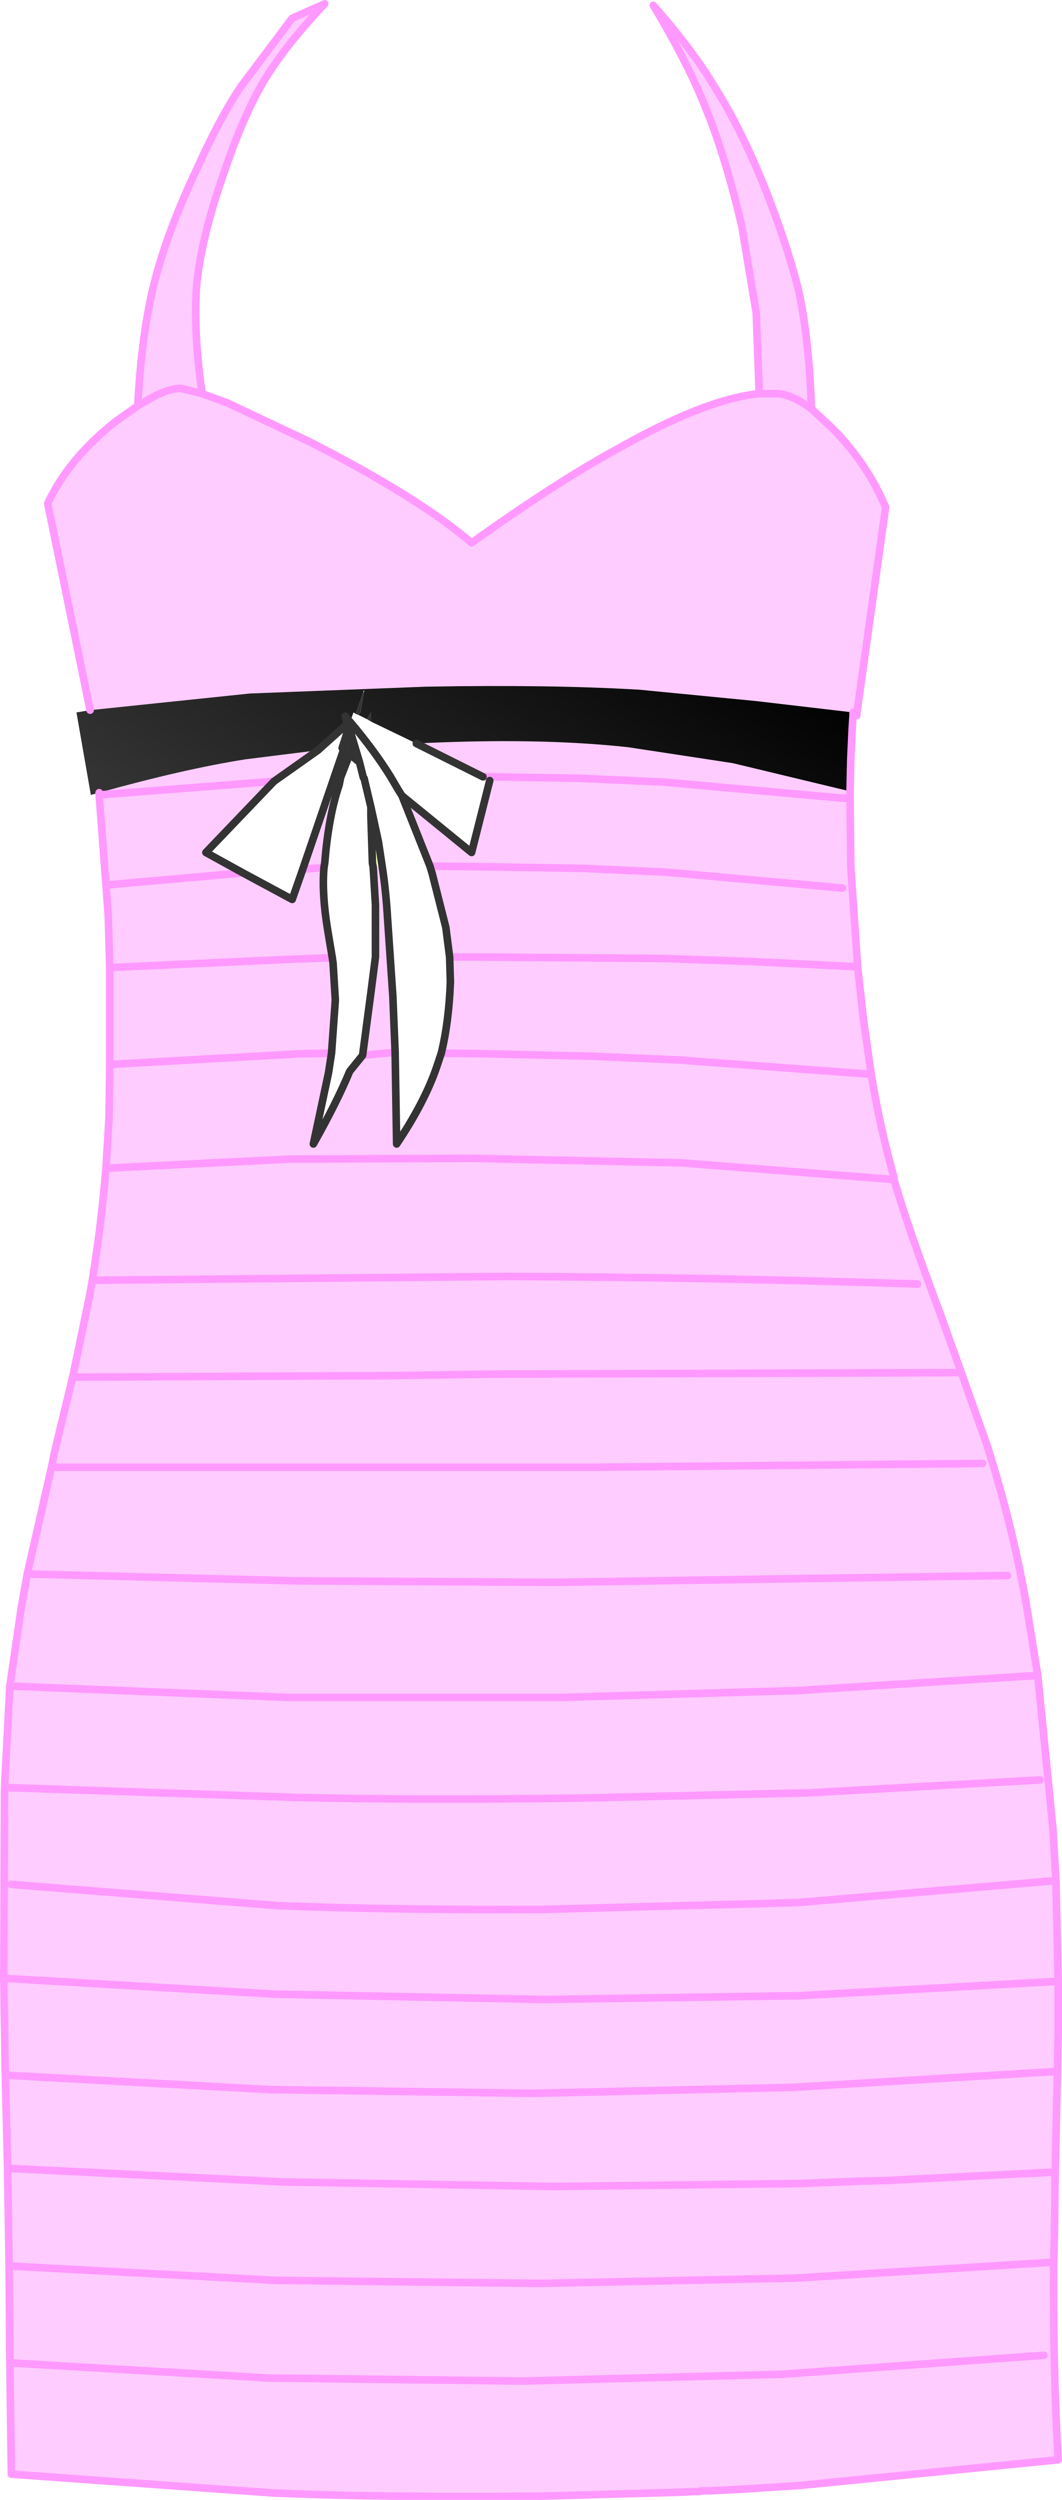 <?xml version="1.0" encoding="UTF-8" standalone="no"?>
<svg xmlns:xlink="http://www.w3.org/1999/xlink" height="165.1px" width="70.15px" xmlns="http://www.w3.org/2000/svg">
  <g transform="matrix(1.0, 0.0, 0.0, 1.0, 35.6, 85.65)">
    <path d="M21.0 -38.55 L21.0 -38.4 20.75 -38.4 20.75 -38.6 21.0 -38.55 M20.6 -35.55 L20.55 -33.35 20.55 -32.9 20.45 -32.9 20.5 -33.4 20.6 -35.55 M23.45 -7.9 L23.45 -7.75 23.45 -7.9 M-3.7 -34.35 L-3.2 -34.35 -3.25 -34.1 -3.7 -34.35 M-13.55 -34.25 L-12.9 -36.15 -12.5 -35.85 -13.1 -34.3 -13.55 -34.25 M-11.1 -32.35 L-10.6 -30.05 -10.35 -28.4 -10.95 -28.4 -11.0 -28.65 -11.1 -31.75 -11.1 -32.35" fill="#ffffcc" fill-rule="evenodd" stroke="none"/>
    <path d="M-29.65 -38.75 L-32.45 -52.4 Q-31.1 -55.3 -28.05 -57.75 L-26.5 -58.85 Q-26.25 -63.65 -25.4 -67.0 -24.55 -70.4 -22.5 -74.7 -21.1 -77.8 -19.75 -79.85 L-16.3 -84.45 -14.15 -85.4 Q-16.8 -82.6 -18.2 -80.25 -19.6 -77.85 -20.8 -74.25 -22.25 -70.15 -22.6 -66.95 -22.85 -63.85 -22.25 -59.65 L-20.6 -59.05 -15.2 -56.5 Q-7.95 -52.8 -4.45 -49.8 1.15 -53.8 5.0 -55.9 10.95 -59.3 14.55 -59.65 L14.35 -65.0 13.4 -70.7 Q12.35 -75.2 11.1 -78.3 9.9 -81.4 7.55 -85.3 10.2 -82.3 11.7 -79.75 13.25 -77.3 14.8 -73.55 16.45 -69.4 17.2 -66.25 17.85 -63.1 18.0 -58.65 L19.45 -57.3 Q21.7 -55.0 22.9 -52.15 L21.0 -38.55 20.75 -38.6 14.35 -39.35 6.65 -40.1 Q0.75 -40.45 -7.5 -40.3 L-19.1 -39.85 -29.65 -38.75 M20.55 -32.9 L20.6 -28.4 21.05 -21.8 21.45 -18.2 21.95 -14.7 Q22.5 -11.3 23.45 -7.9 L23.45 -7.75 Q24.45 -4.35 26.45 0.95 L27.9 5.0 29.6 9.8 Q31.25 15.0 32.15 20.05 L32.95 25.0 33.95 35.1 34.15 38.55 34.3 45.2 34.3 48.55 34.25 51.15 34.1 57.8 34.05 62.0 34.0 63.75 Q33.95 70.9 34.3 76.8 L17.2 78.5 13.25 78.75 11.25 78.85 10.7 78.85 10.6 78.9 10.2 78.9 9.15 78.95 0.1 79.2 Q-10.2 79.3 -17.45 79.0 L-34.85 77.75 -34.95 70.4 -35.0 64.0 -35.1 57.55 -35.15 55.45 -35.25 51.4 -35.35 45.0 -35.3 32.4 -34.95 25.7 -34.2 20.55 -33.8 18.3 -32.2 11.25 -32.0 10.25 -30.8 5.3 -29.7 0.0 -29.5 -1.1 Q-28.9 -4.85 -28.6 -8.5 L-28.4 -11.8 -28.35 -15.35 -28.35 -21.75 -28.45 -25.15 -28.6 -27.2 -29.05 -33.15 -29.05 -33.3 Q-23.5 -34.85 -19.4 -35.5 L-14.6 -36.1 -17.5 -34.05 -22.0 -29.35 -19.55 -28.0 -16.3 -26.25 -15.6 -28.25 -13.55 -34.25 -13.1 -34.3 -13.2 -33.8 Q-13.9 -31.75 -14.15 -28.65 L-14.2 -28.35 Q-14.35 -26.6 -13.95 -24.2 L-13.65 -22.4 -13.6 -22.05 -13.45 -19.6 -13.7 -16.1 -13.9 -14.8 -14.9 -10.1 Q-13.35 -12.85 -12.5 -14.9 L-11.65 -15.95 -11.1 -20.1 -10.8 -22.45 -10.8 -25.9 -10.95 -28.4 -10.35 -28.4 Q-10.1 -26.75 -10.0 -25.0 L-9.65 -19.85 -9.5 -16.15 -9.4 -10.1 Q-7.55 -12.85 -6.75 -15.2 L-6.45 -16.1 Q-5.95 -18.15 -5.85 -20.8 L-5.9 -22.45 -6.15 -24.4 -7.05 -27.95 -7.2 -28.45 -9.05 -33.1 -4.45 -29.35 -3.25 -34.1 -3.2 -34.35 -3.7 -34.35 -8.1 -36.55 Q0.0 -36.95 5.9 -36.3 L12.8 -35.25 20.5 -33.4 20.45 -32.9 20.55 -32.9 M18.0 -58.65 Q16.7 -59.6 15.75 -59.65 L14.55 -59.65 15.75 -59.65 Q16.7 -59.6 18.0 -58.65 M20.05 -27.0 L8.4 -28.05 2.95 -28.3 -3.25 -28.4 -7.2 -28.45 -3.25 -28.4 2.95 -28.3 8.4 -28.05 20.05 -27.0 M21.05 -21.8 L14.05 -22.15 8.15 -22.35 -4.45 -22.45 -5.9 -22.45 -4.45 -22.45 8.15 -22.35 14.05 -22.15 21.05 -21.8 M21.95 -14.7 L9.2 -15.65 3.35 -15.9 -3.25 -16.05 -6.45 -16.1 -3.25 -16.05 3.35 -15.9 9.2 -15.65 21.95 -14.7 M20.45 -32.9 L8.25 -34.0 2.65 -34.25 -3.2 -34.35 2.65 -34.25 8.25 -34.0 20.45 -32.9 M-22.25 -59.65 L-23.65 -60.0 Q-24.45 -60.0 -25.55 -59.4 L-26.5 -58.85 -25.55 -59.4 Q-24.45 -60.0 -23.65 -60.0 L-22.25 -59.65 M23.45 -7.75 L9.45 -8.85 -4.45 -9.15 -16.45 -9.1 -28.6 -8.5 -16.45 -9.1 -4.45 -9.15 9.45 -8.85 23.45 -7.75 M-14.2 -28.35 L-15.6 -28.25 -14.2 -28.35 M34.0 63.75 L16.95 64.8 0.1 65.15 -17.4 64.95 -35.0 64.0 -17.4 64.95 0.1 65.15 16.95 64.8 34.0 63.75 M34.1 57.8 L25.05 58.25 24.05 58.3 23.1 58.35 21.15 58.4 17.4 58.55 1.05 58.75 -16.9 58.45 -35.1 57.55 -16.9 58.45 1.05 58.75 17.4 58.55 21.15 58.4 23.1 58.35 24.05 58.3 25.05 58.25 34.1 57.8 M34.25 51.15 L16.8 52.2 -0.4 52.6 -17.8 52.35 -35.25 51.4 -17.8 52.35 -0.4 52.6 16.8 52.2 34.25 51.15 M33.35 69.9 L16.1 71.15 -1.1 71.6 -17.85 71.4 -34.95 70.4 -17.85 71.4 -1.1 71.6 16.1 71.15 33.35 69.9 M30.95 18.4 L1.05 18.85 -16.2 18.75 -33.8 18.3 -16.2 18.75 1.05 18.85 30.95 18.4 M32.95 25.0 L17.05 26.0 1.5 26.45 -16.6 26.45 -34.95 25.7 -16.6 26.45 1.5 26.45 17.05 26.0 32.95 25.0 M33.1 31.9 L17.9 32.75 2.7 33.1 Q-8.4 33.25 -16.2 33.05 L-35.3 32.4 -16.2 33.05 Q-8.4 33.25 2.7 33.1 L17.9 32.75 33.1 31.9 M34.15 38.55 L17.1 40.0 0.3 40.45 Q-10.0 40.5 -17.3 40.2 L-34.85 38.8 -17.3 40.2 Q-10.0 40.5 0.3 40.45 L17.1 40.0 34.15 38.55 M34.3 45.2 L17.2 46.15 0.3 46.4 -17.4 46.05 -35.35 45.0 -17.4 46.05 0.3 46.4 17.2 46.15 34.3 45.2 M29.3 11.0 L3.65 11.25 2.0 11.25 -0.15 11.25 -32.2 11.25 -0.15 11.25 2.0 11.25 3.65 11.25 29.3 11.0 M27.9 5.0 L-3.0 5.1 -9.9 5.2 -30.8 5.3 -9.9 5.2 -3.0 5.1 27.9 5.0 M-19.55 -28.0 L-28.6 -27.2 -19.55 -28.0 M-17.5 -34.05 L-29.05 -33.15 -17.5 -34.05 M25.0 -0.85 Q11.4 -1.3 -2.05 -1.35 L-29.5 -1.1 -2.05 -1.35 Q11.4 -1.3 25.0 -0.85 M-11.65 -15.95 L-9.5 -16.15 -11.65 -15.95 M-13.7 -16.1 L-15.9 -16.05 -28.35 -15.35 -15.9 -16.05 -13.7 -16.1 M-13.65 -22.4 L-16.35 -22.3 -28.35 -21.75 -16.35 -22.3 -13.65 -22.4" fill="#ffccff" fill-rule="evenodd" stroke="none"/>
    <path d="M20.75 -38.4 L20.7 -37.7 20.6 -35.55 20.5 -33.4 12.8 -35.25 5.9 -36.3 Q0.0 -36.95 -8.1 -36.55 L-11.1 -38.0 -11.1 -38.6 -11.35 -38.15 -11.95 -38.45 -11.8 -38.6 -11.55 -39.95 -11.55 -40.05 -11.6 -40.0 -11.6 -39.95 -12.1 -38.5 -12.25 -38.6 -12.45 -38.05 -12.5 -38.0 -12.8 -38.35 -12.65 -37.85 -14.6 -36.1 -19.4 -35.5 Q-23.5 -34.85 -29.05 -33.3 L-29.6 -33.15 -30.55 -38.6 -29.65 -38.75 -19.1 -39.85 -7.5 -40.3 Q0.75 -40.45 6.65 -40.1 L14.35 -39.35 20.75 -38.6 20.75 -38.4" fill="url(#gradient0)" fill-rule="evenodd" stroke="none"/>
    <path d="M-11.55 -39.95 L-11.6 -39.95 -11.6 -40.0 -11.55 -40.05 -11.55 -39.95 M-12.45 -37.95 L-12.5 -38.0 -12.45 -38.05 -12.45 -37.95" fill="url(#gradient1)" fill-rule="evenodd" stroke="none"/>
    <path d="M-11.6 -39.95 L-11.55 -39.95 -11.8 -38.6 -11.95 -38.45 -12.1 -38.5 -11.6 -39.95 M-12.9 -36.15 L-13.0 -36.25 -12.55 -37.65 -11.85 -35.3 -12.5 -35.85 -12.9 -36.15 M-11.35 -38.15 L-11.1 -38.6 -11.1 -38.0 -11.35 -38.15" fill="url(#gradient2)" fill-rule="evenodd" stroke="none"/>
    <path d="M-8.1 -36.55 L-3.7 -34.35 -3.25 -34.1 -4.45 -29.35 -9.05 -33.1 -9.3 -33.5 -9.8 -34.35 Q-10.85 -36.05 -12.45 -37.95 L-12.45 -38.05 -12.25 -38.6 -12.1 -38.5 -11.95 -38.45 -11.35 -38.15 -11.1 -38.0 -8.1 -36.55" fill="url(#gradient3)" fill-rule="evenodd" stroke="none"/>
    <path d="M-12.55 -37.65 L-12.65 -37.85 -12.8 -38.35 -12.5 -38.0 -12.45 -37.95 Q-10.85 -36.05 -9.8 -34.35 L-9.3 -33.5 -9.05 -33.1 -7.2 -28.45 -7.05 -27.95 -6.15 -24.4 -5.9 -22.45 -5.85 -20.8 Q-5.95 -18.15 -6.45 -16.1 L-6.75 -15.2 Q-7.55 -12.85 -9.4 -10.1 L-9.5 -16.15 -9.65 -19.85 -10.0 -25.0 Q-10.1 -26.75 -10.35 -28.4 L-10.6 -30.05 -11.1 -32.35 -11.55 -34.25 -11.6 -34.3 -11.85 -35.3 -12.55 -37.65" fill="url(#gradient4)" fill-rule="evenodd" stroke="none"/>
    <path d="M-12.65 -37.85 L-12.55 -37.65 -13.0 -36.25 -12.9 -36.15 -13.55 -34.25 -15.6 -28.25 -16.3 -26.25 -19.55 -28.0 -22.0 -29.35 -17.5 -34.05 -14.6 -36.1 -12.65 -37.85" fill="url(#gradient5)" fill-rule="evenodd" stroke="none"/>
    <path d="M-11.85 -35.3 L-11.6 -34.3 -11.55 -34.25 -11.1 -32.35 -11.1 -31.75 -11.0 -28.65 -10.95 -28.4 -10.8 -25.9 -10.8 -22.45 -11.1 -20.1 -11.65 -15.95 -12.5 -14.9 Q-13.35 -12.85 -14.9 -10.1 L-13.9 -14.8 -13.7 -16.1 -13.45 -19.6 -13.6 -22.05 -13.65 -22.4 -13.95 -24.2 Q-14.35 -26.6 -14.2 -28.35 L-14.15 -28.65 Q-13.9 -31.75 -13.2 -33.8 L-13.1 -34.3 -12.5 -35.85 -11.85 -35.3" fill="url(#gradient6)" fill-rule="evenodd" stroke="none"/>
    <path d="M-29.65 -38.75 L-32.45 -52.4 Q-31.1 -55.3 -28.05 -57.75 L-26.5 -58.85 Q-26.25 -63.65 -25.4 -67.0 -24.55 -70.4 -22.5 -74.7 -21.1 -77.8 -19.75 -79.85 L-16.3 -84.45 -14.15 -85.4 Q-16.8 -82.6 -18.2 -80.25 -19.6 -77.85 -20.8 -74.25 -22.25 -70.15 -22.6 -66.95 -22.85 -63.85 -22.25 -59.65 L-20.6 -59.05 -15.2 -56.5 Q-7.95 -52.8 -4.45 -49.8 1.15 -53.8 5.0 -55.9 10.95 -59.3 14.55 -59.65 L14.35 -65.0 13.4 -70.7 Q12.35 -75.2 11.1 -78.3 9.9 -81.4 7.55 -85.3 10.2 -82.3 11.7 -79.75 13.25 -77.3 14.8 -73.55 16.45 -69.4 17.2 -66.25 17.85 -63.1 18.0 -58.65 L19.45 -57.3 Q21.7 -55.0 22.9 -52.15 L21.0 -38.55 21.0 -38.4 20.75 -38.4 20.7 -37.7 20.6 -35.55 20.55 -33.35 20.55 -32.9 20.6 -28.4 21.05 -21.8 21.45 -18.2 21.95 -14.7 Q22.5 -11.3 23.45 -7.9 L23.45 -7.75 Q24.45 -4.35 26.45 0.95 L27.9 5.0 29.6 9.8 Q31.25 15.0 32.15 20.05 L32.95 25.0 33.95 35.1 34.15 38.55 34.3 45.2 34.3 48.55 34.25 51.15 34.1 57.8 34.05 62.0 34.0 63.75 Q33.95 70.9 34.3 76.8 L17.2 78.5 13.25 78.75 11.25 78.85 10.7 78.85 10.6 78.9 10.2 78.9 9.15 78.95 0.1 79.2 Q-10.2 79.3 -17.45 79.0 L-34.85 77.75 -34.95 70.4 -35.0 64.0 -35.1 57.55 -35.15 55.45 -35.25 51.4 -35.35 45.0 -35.3 32.4 -34.95 25.7 -34.2 20.55 -33.8 18.3 -32.2 11.25 -32.0 10.25 -30.8 5.3 -29.7 0.0 -29.5 -1.1 Q-28.9 -4.85 -28.6 -8.5 L-28.4 -11.8 -28.35 -15.35 -28.35 -21.75 -28.45 -25.15 -28.6 -27.2 -29.05 -33.15 -29.05 -33.3 M14.55 -59.65 L15.75 -59.65 Q16.7 -59.6 18.0 -58.65 M20.75 -38.6 L20.75 -38.4 M20.45 -32.9 L20.55 -32.9 M-7.2 -28.45 L-3.25 -28.4 2.95 -28.3 8.4 -28.05 20.05 -27.0 M-3.7 -34.35 L-3.2 -34.35 2.65 -34.25 8.25 -34.0 20.45 -32.9 M-6.45 -16.1 L-3.25 -16.05 3.35 -15.9 9.2 -15.65 21.95 -14.7 M-5.9 -22.45 L-4.45 -22.45 8.15 -22.35 14.05 -22.15 21.05 -21.8 M-28.6 -8.5 L-16.45 -9.1 -4.45 -9.15 9.45 -8.85 23.45 -7.75 M-26.5 -58.85 L-25.55 -59.4 Q-24.45 -60.0 -23.65 -60.0 L-22.25 -59.65 M-15.6 -28.25 L-14.2 -28.35 M-28.35 -21.75 L-16.35 -22.3 -13.65 -22.4 M-28.35 -15.35 L-15.9 -16.05 -13.7 -16.1 M-9.5 -16.15 L-11.65 -15.95 M-29.5 -1.1 L-2.05 -1.35 Q11.4 -1.3 25.0 -0.85 M-29.05 -33.15 L-17.5 -34.05 M-28.6 -27.2 L-19.55 -28.0 M-30.8 5.3 L-9.9 5.2 -3.0 5.1 27.9 5.0 M-32.2 11.25 L-0.15 11.25 2.0 11.25 3.65 11.25 29.3 11.0 M-35.35 45.0 L-17.4 46.05 0.3 46.4 17.2 46.15 34.3 45.2 M-34.85 38.8 L-17.3 40.2 Q-10.0 40.5 0.3 40.45 L17.1 40.0 34.15 38.55 M-35.3 32.4 L-16.2 33.05 Q-8.4 33.25 2.7 33.1 L17.9 32.75 33.1 31.9 M-34.95 25.7 L-16.6 26.45 1.5 26.45 17.05 26.0 32.95 25.0 M-33.8 18.3 L-16.2 18.75 1.05 18.85 30.95 18.4 M-34.95 70.4 L-17.85 71.4 -1.1 71.6 16.1 71.15 33.35 69.9 M-35.25 51.4 L-17.8 52.35 -0.4 52.6 16.8 52.2 34.25 51.15 M-35.1 57.55 L-16.9 58.45 1.05 58.75 17.4 58.55 21.15 58.4 23.1 58.35 24.05 58.3 25.05 58.25 34.1 57.8 M-35.0 64.0 L-17.4 64.95 0.1 65.15 16.95 64.8 34.0 63.75" fill="none" stroke="#ff99ff" stroke-linecap="round" stroke-linejoin="round" stroke-width="0.5"/>
    <path d="M-8.1 -36.55 L-3.7 -34.35 M-12.55 -37.65 L-12.65 -37.85 -14.6 -36.1 -17.5 -34.05 -22.0 -29.35 -19.55 -28.0 -16.3 -26.25 -15.6 -28.25 -13.55 -34.25 -12.9 -36.15 -13.0 -36.25 -12.55 -37.65 -11.85 -35.3 -11.6 -34.3 -11.55 -34.25 -11.1 -32.35 -10.6 -30.05 -10.35 -28.4 Q-10.1 -26.75 -10.0 -25.0 L-9.65 -19.85 -9.5 -16.15 -9.4 -10.1 Q-7.55 -12.85 -6.75 -15.2 L-6.45 -16.1 Q-5.95 -18.15 -5.85 -20.8 L-5.9 -22.45 -6.15 -24.4 -7.05 -27.95 -7.2 -28.45 -9.05 -33.1 -9.3 -33.5 -9.8 -34.35 Q-10.85 -36.05 -12.45 -37.95 L-12.5 -38.0 -12.8 -38.35 -12.65 -37.85 M-11.85 -35.3 L-12.5 -35.85 -13.1 -34.3 -13.2 -33.8 Q-13.9 -31.75 -14.15 -28.65 L-14.2 -28.35 Q-14.35 -26.6 -13.95 -24.2 L-13.65 -22.4 -13.6 -22.05 -13.45 -19.6 -13.7 -16.1 -13.9 -14.8 -14.9 -10.1 Q-13.35 -12.85 -12.5 -14.9 L-11.65 -15.95 -11.1 -20.1 -10.8 -22.45 -10.8 -25.9 -10.95 -28.4 -11.0 -28.65 -11.1 -31.75 -11.1 -32.35 M-3.25 -34.1 L-4.45 -29.35 -9.05 -33.1" fill="none" stroke="#333333" stroke-linecap="round" stroke-linejoin="round" stroke-width="0.5"/>
  </g>
  <defs>
    <linearGradient gradientTransform="matrix(0.011, -0.016, 0.023, 0.015, 523.85, 307.15)" gradientUnits="userSpaceOnUse" id="gradient0" spreadMethod="pad" x1="-819.2" x2="819.2">
      <stop offset="0.0" stop-color="#333333"/>
      <stop offset="1.0" stop-color="#000000"/>
      <stop offset="1.0" stop-color="#009999"/>
      <stop offset="1.0" stop-color="#006699"/>
      <stop offset="1.0" stop-color="#009999"/>
      <stop offset="1.0" stop-color="#006699"/>
      <stop offset="1.0" stop-color="#009999"/>
      <stop offset="1.0" stop-color="#006699"/>
    </linearGradient>
    <linearGradient gradientTransform="matrix(0.005, -0.007, 0.003, 0.002, 506.3, 305.1)" gradientUnits="userSpaceOnUse" id="gradient1" spreadMethod="pad" x1="-819.2" x2="819.2">
      <stop offset="0.0" stop-color="#ff66cc"/>
      <stop offset="1.0" stop-color="#ff0066"/>
    </linearGradient>
    <linearGradient gradientTransform="matrix(0.95, 0.0, 0.0, 0.95, -0.55, -3.1)" gradientUnits="userSpaceOnUse" id="gradient2" spreadMethod="pad" x1="-819.2" x2="819.2">
      <stop offset="0.0" stop-color="#666666"/>
      <stop offset="1.0" stop-color="#000000"/>
      <stop offset="1.0" stop-color="#009999"/>
      <stop offset="1.0" stop-color="#006699"/>
      <stop offset="1.0" stop-color="#009999"/>
      <stop offset="1.0" stop-color="#006699"/>
      <stop offset="1.0" stop-color="#009999"/>
      <stop offset="1.0" stop-color="#006699"/>
    </linearGradient>
    <linearGradient gradientTransform="matrix(-0.006, -0.004, 0.002, -0.002, 341.15, -552.35)" gradientUnits="userSpaceOnUse" id="gradient3" spreadMethod="pad" x1="-819.2" x2="819.2">
      <stop offset="0.0" stop-color="#666666"/>
      <stop offset="1.0" stop-color="#000000"/>
      <stop offset="1.0" stop-color="#009999"/>
      <stop offset="1.0" stop-color="#006699"/>
      <stop offset="1.0" stop-color="#009999"/>
      <stop offset="1.0" stop-color="#006699"/>
      <stop offset="1.0" stop-color="#009999"/>
      <stop offset="1.0" stop-color="#006699"/>
    </linearGradient>
    <linearGradient gradientTransform="matrix(-0.009, -0.006, 0.007, -0.011, 328.9, -528.2)" gradientUnits="userSpaceOnUse" id="gradient4" spreadMethod="pad" x1="-819.2" x2="819.2">
      <stop offset="0.0" stop-color="#666666"/>
      <stop offset="1.0" stop-color="#000000"/>
      <stop offset="1.0" stop-color="#009999"/>
      <stop offset="1.0" stop-color="#006699"/>
      <stop offset="1.0" stop-color="#009999"/>
      <stop offset="1.0" stop-color="#006699"/>
      <stop offset="1.0" stop-color="#009999"/>
      <stop offset="1.0" stop-color="#006699"/>
    </linearGradient>
    <linearGradient gradientTransform="matrix(0.005, -0.007, 0.003, 0.002, 506.3, 305.1)" gradientUnits="userSpaceOnUse" id="gradient5" spreadMethod="pad" x1="-819.2" x2="819.2">
      <stop offset="0.0" stop-color="#666666"/>
      <stop offset="1.0" stop-color="#000000"/>
      <stop offset="1.0" stop-color="#009999"/>
      <stop offset="1.0" stop-color="#006699"/>
      <stop offset="1.0" stop-color="#009999"/>
      <stop offset="1.0" stop-color="#006699"/>
      <stop offset="1.0" stop-color="#009999"/>
      <stop offset="1.0" stop-color="#006699"/>
    </linearGradient>
    <linearGradient gradientTransform="matrix(0.009, -0.013, 0.006, 0.004, 496.25, 306.05)" gradientUnits="userSpaceOnUse" id="gradient6" spreadMethod="pad" x1="-819.2" x2="819.2">
      <stop offset="0.0" stop-color="#666666"/>
      <stop offset="1.0" stop-color="#000000"/>
      <stop offset="1.0" stop-color="#009999"/>
      <stop offset="1.0" stop-color="#006699"/>
      <stop offset="1.0" stop-color="#009999"/>
      <stop offset="1.0" stop-color="#006699"/>
      <stop offset="1.0" stop-color="#009999"/>
      <stop offset="1.0" stop-color="#006699"/>
    </linearGradient>
  </defs>
</svg>

